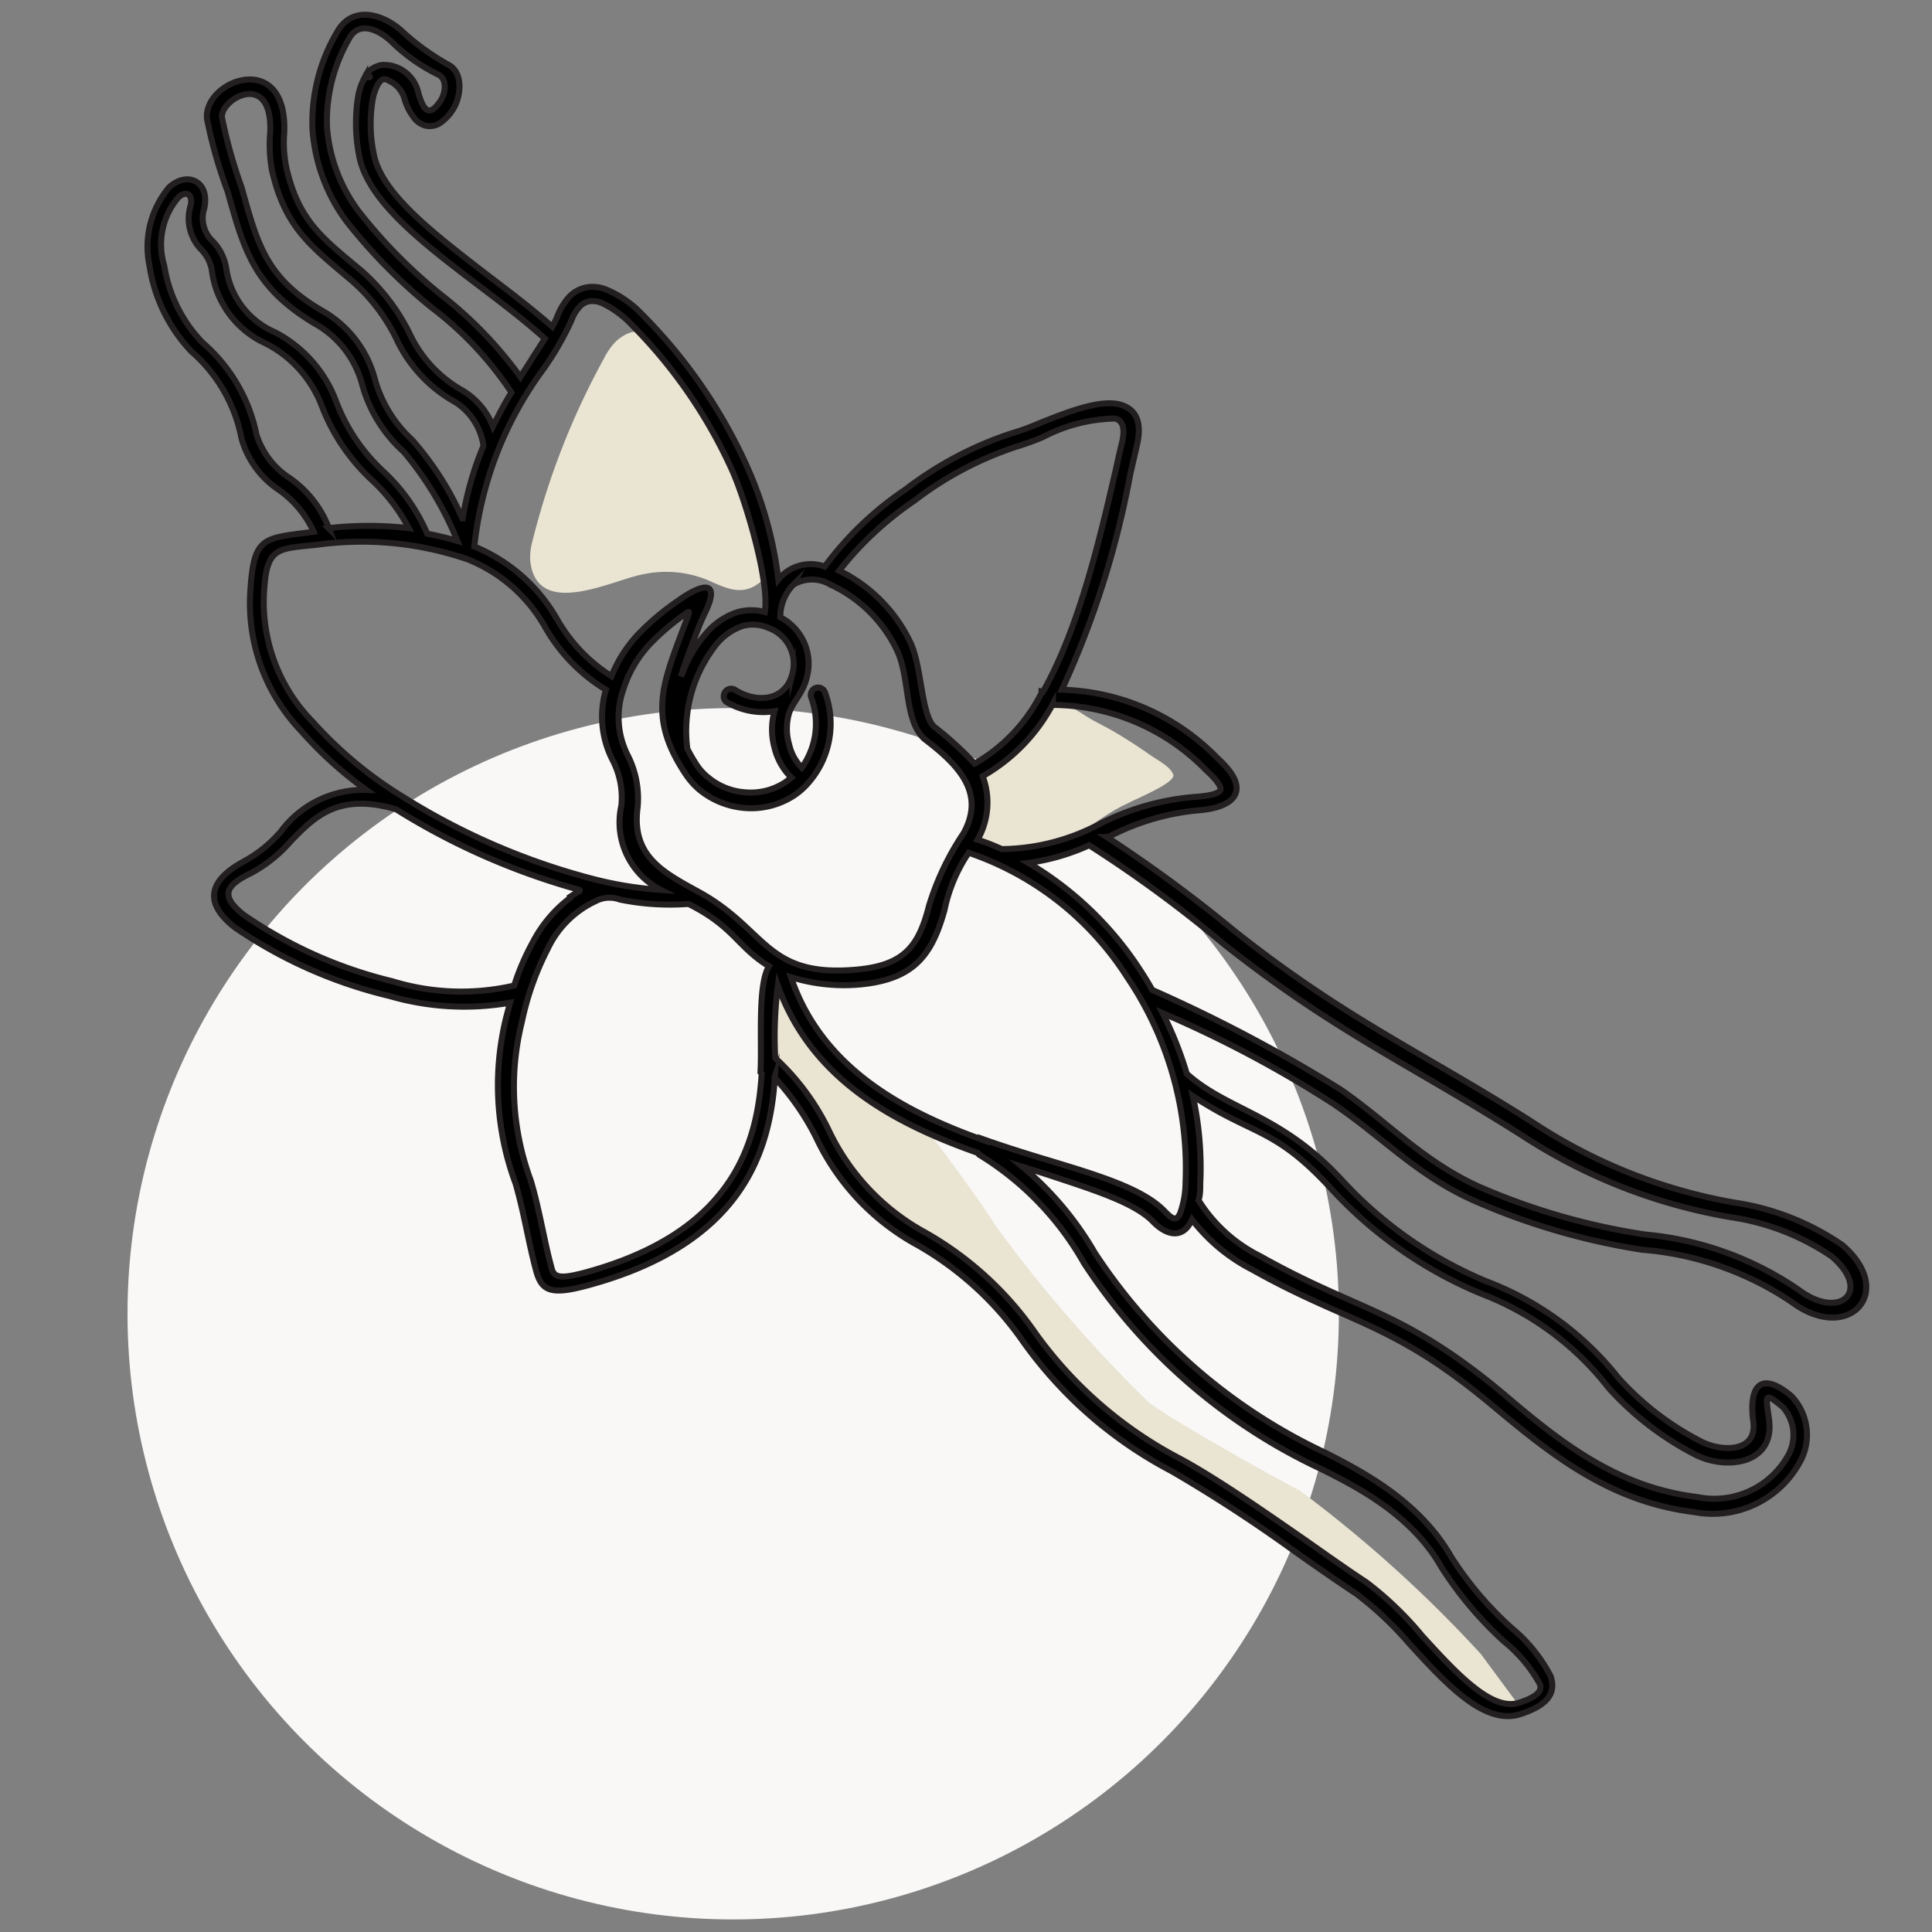<?xml version="1.0" encoding="UTF-8"?> <svg xmlns="http://www.w3.org/2000/svg" id="Layer_1" data-name="Layer 1" viewBox="0 0 80 80"><rect x="0" y="0" width="80" height="80" fill="#808080" stroke="none"/><defs><style>.cls-1{fill:#f9f8f7;}.cls-2{fill:#eae4d3;}.cls-3{stroke:#231f20;stroke-miterlimit:10;stroke-width:0.25px;}</style></defs><circle class="cls-1" cx="30.36" cy="54.4" r="25.08"></circle><path class="cls-2" d="M38.15,46.47s2.07,2.7,3.11,4.33a57.59,57.59,0,0,0,6.32,7.28c1,.75,5,3,6.24,3.64a53.66,53.66,0,0,1,7.5,6.77c.82,1.11,1.48,2,1.48,2l-.62.4-1.82-1.15-2.45-2.6A22.15,22.15,0,0,0,55.42,65a32.77,32.77,0,0,1-3-2.08S50.18,61.32,50,61.28s-3.5-2.12-3.5-2.12-2.41-2.27-2.67-2.45S41.68,54,41.68,54s-2.33-2.35-2.6-2.52-2.46-1.14-2.5-1.25-1.49-1.75-1.49-1.75L33.35,45.6,32.1,43.78l-.28-.61-.09-1.92.36-.94.39.27s.35,1.14.43,1.34,1.07,1.36,1.24,1.69a17.37,17.37,0,0,0,1.69,1.51,7.75,7.75,0,0,0,1.52,1.09A8,8,0,0,1,38.15,46.47Z"></path><path class="cls-2" d="M31.45,24.13c-.75.58-1.41.21-2.17-.12a4.53,4.53,0,0,0-2.65-.23c-1.24.22-4.38,1.89-4.67-.53a2.44,2.44,0,0,1,.09-.85A31.36,31.36,0,0,1,25,14.86a2.83,2.83,0,0,1,.53-.75c1-.85,1.72-.16,2.22.85C28.55,16.65,30,18,31,19.7a10.84,10.84,0,0,1,1.09,3A1.51,1.51,0,0,1,31.45,24.13Z"></path><path class="cls-2" d="M40.48,34.78c-.39-.49,0-.75.14-1.2s0-.36-.14-.91c-.17-.77-.63-1.07.89-1.15.19,0,2.11-2.53,2.28-2.48a4.63,4.63,0,0,1,.81.3c.31.17.59.38.9.54s.72.38,1.06.59.78.49,1.16.76.87.5,1,.84-1.54,1-1.89,1.2c-1,.44-1.89,1.29-2.93,1.79a6.22,6.22,0,0,1-1.89.55A2.58,2.58,0,0,1,40.48,34.78Z"></path><path class="cls-3" d="M32.88,24.18a1.92,1.92,0,0,0-.57,1.38A2.16,2.16,0,0,1,33.42,28c-.17.72-.55,1-.74,1.51a2.32,2.32,0,0,0,0,1.33,2,2,0,0,0,.52.95h0a3.22,3.22,0,0,0,.54-1.29,3.13,3.13,0,0,0-.15-1.62.31.31,0,0,1,.18-.39.3.3,0,0,1,.39.18,3.71,3.71,0,0,1-.64,3.69,2.93,2.93,0,0,1-.64.58,3.25,3.25,0,0,1-2,.52,3.38,3.38,0,0,1-1.92-.76,3.08,3.08,0,0,1-.56-.63c-1.54-2.3-1-3.66-.16-5.9l.17-.45c.18-.48.19-.46-.2-.18a10.06,10.06,0,0,0-1.28,1.11,4.92,4.92,0,0,0-1.12,1.9A3.48,3.48,0,0,0,26,31.29a3.94,3.94,0,0,1,.4,2.16c-.26,2,1.06,2.67,2.51,3.47,2.87,1.56,2.76,3.57,6.56,3.23,2-.18,2.58-1,3-2.65a11.29,11.29,0,0,1,1.43-3c.94-1.71-.27-2.87-1.62-3.9-.86-.78-.58-2.53-1.15-3.7a5.7,5.7,0,0,0-2.76-2.7,1.48,1.48,0,0,0-1.5,0Zm7.85,23c.93.33,1.84.61,2.7.87,2.12.64,3.92,1.19,4.8,2.11.25.25.47.48.64.07A3.8,3.8,0,0,0,49.09,49a14.12,14.12,0,0,0-1.85-7.63v0c-.18-.32-.38-.63-.58-.93a12.6,12.6,0,0,0-6.55-5.13,6.6,6.6,0,0,0-1,2.37c-.52,1.86-1.25,2.89-3.56,3.09a7.38,7.38,0,0,1-2.8-.31c1.28,3.79,4.69,5.58,8,6.76Zm-.24.56c-3.39-1.2-6.88-3-8.28-6.93a16.83,16.83,0,0,0-.11,3,9.93,9.93,0,0,1,2.22,3,9.4,9.4,0,0,0,4,4.23,13.85,13.85,0,0,1,4.56,4.17,17.08,17.08,0,0,0,6,5.2c1.56.85,3.45,2.17,5.21,3.39.88.62,1.73,1.22,2.49,1.72a13.79,13.79,0,0,1,2.31,2.22c1.39,1.52,2.86,3.13,4,2.77.75-.24,1-.5.86-.8a6,6,0,0,0-1.47-1.74,15.13,15.13,0,0,1-2.59-3.07c-1.23-2.17-3.49-3.33-5-4.08a23.72,23.72,0,0,1-9.8-8.51,12.42,12.42,0,0,0-4.35-4.5Zm-9-3.34c.07-1.22-.13-3.6.35-4.39-1.31-.8-1.43-1.63-3.33-2.58a10.48,10.48,0,0,1-2.84-.18,1.23,1.23,0,0,0-1,.06,4.13,4.13,0,0,0-2,2,11.86,11.86,0,0,0-1.06,3,11.15,11.15,0,0,0,.37,6.58c.37,1.25.54,2.44.86,3.62.1.39.35.46,1.4.18,6.09-1.66,7.12-5.29,7.3-8.24Zm.6.16c-.2,3.11-1.32,6.92-7.74,8.66-1.54.42-1.92.24-2.15-.6-.32-1.18-.49-2.37-.85-3.61a11.69,11.69,0,0,1-.39-6.88l.16-.61a11.07,11.07,0,0,1-5-.28A19.15,19.15,0,0,1,9.72,38.4c-1.37-1.08-1-2,.43-2.76a5.47,5.47,0,0,0,1.48-1.21,4.25,4.25,0,0,1,3.54-1.72,16,16,0,0,1-2.68-2.42,7.66,7.66,0,0,1-2.11-6c.15-2.09.56-2,2.61-2.27a4.28,4.28,0,0,0-1.42-1.72A3.79,3.79,0,0,1,10,18.15a6.33,6.33,0,0,0-2.08-3.6A6.62,6.62,0,0,1,6.19,11,3.82,3.82,0,0,1,7,7.76c.74-.69,1.7-.26,1.46.86A1.31,1.31,0,0,0,8.82,10a2.11,2.11,0,0,1,.55,1.12,3.39,3.39,0,0,0,2,2.63,5.31,5.31,0,0,1,2.55,2.88,7.64,7.64,0,0,0,1.95,2.89,7.6,7.6,0,0,1,1.82,2.58,12.65,12.65,0,0,1,1.25.3,13.58,13.58,0,0,0-2.22-3.69A5.77,5.77,0,0,1,15,15.93a4.09,4.09,0,0,0-2-2.55c-2.48-1.5-2.89-3-3.58-5.47a18.82,18.82,0,0,1-.85-3c-.14-1.59,3.34-2.9,3.2.59A5.09,5.09,0,0,0,11.87,7c.52,2.21,1.55,2.91,3.14,4.25a8.47,8.47,0,0,1,1.92,2.5,5.28,5.28,0,0,0,2.22,2.42,3,3,0,0,1,1.26,1.49c.25-.5.51-1,.77-1.41a14.44,14.44,0,0,0-3.3-3.51,22.35,22.35,0,0,1-3.52-3.56,7.25,7.25,0,0,1-1.42-3.82,7.34,7.34,0,0,1,1-4c.65-1.21,2-.76,2.78,0A10,10,0,0,0,18.6,2.7c.61.35.48,1.37.13,1.87a1.92,1.92,0,0,1-.5.52.79.79,0,0,1-.62.11.89.89,0,0,1-.48-.34,2.31,2.31,0,0,1-.38-.77,1.16,1.16,0,0,0-.61-.73c-.23-.13-.34-.12-.5.15a2.09,2.09,0,0,0-.22.68,6.14,6.14,0,0,0,.06,2.21c.33,1.64,2.49,3.28,4.72,5,.91.69,1.84,1.4,2.67,2.13a3.81,3.81,0,0,0,.22-.46,2.55,2.55,0,0,1,.49-.79,1.33,1.33,0,0,1,.77-.39,1.51,1.51,0,0,1,.82.13,4.35,4.35,0,0,1,1.42,1,21.33,21.33,0,0,1,4.28,6.16A16.18,16.18,0,0,1,32.23,24a1.72,1.72,0,0,1,1.92-.54,13.55,13.55,0,0,1,3.34-3.19,14.83,14.83,0,0,1,4.41-2.33A8.84,8.84,0,0,0,43,17.54c1.08-.43,2.48-1,3.33-.8.65.16,1,.65.74,1.73-.1.43-.18.79-.27,1.17a37.46,37.46,0,0,1-2.83,8.92,9.34,9.34,0,0,1,6.43,2.82c.49.45.85.91.8,1.33s-.52.77-1.65.85a9.94,9.94,0,0,0-3.66,1.1l-.06,0a58.94,58.94,0,0,1,5.3,3.9c4.6,3.64,7.74,5,12.27,7.87a22,22,0,0,0,8.44,3.37,10.62,10.62,0,0,1,4.44,1.75c2.28,1.94.26,4.13-2.11,2.35A12.89,12.89,0,0,0,68,51.75a27.92,27.92,0,0,1-7.09-2.09c-2.36-1.09-3.71-2.63-5.77-4a47.56,47.56,0,0,0-7-3.71,14.93,14.93,0,0,1,1,2.51h0c1.69,1.52,3.88,1.66,6.39,4.37a17,17,0,0,0,6,4.22,12.73,12.73,0,0,1,5.48,4,11.86,11.86,0,0,0,3.47,2.66c.83.41,2.3.44,2.12-.86s.21-2.18,1.57-1.05a2.32,2.32,0,0,1,.32,2.81,4.11,4.11,0,0,1-4.35,2c-3.56-.44-6-2.46-8.41-4.47-4.13-3.43-5.84-3.3-9.9-5.58a7.35,7.35,0,0,1-2.47-2.06c-.39.85-1.08.64-1.62.08-.78-.8-2.51-1.33-4.54-2l-.87-.27a13.22,13.22,0,0,1,3,3.56,23.16,23.16,0,0,0,9.56,8.29c1.53.78,3.89,2,5.21,4.32a14.32,14.32,0,0,0,2.49,2.93,6.42,6.42,0,0,1,1.62,2c.22.67-.08,1.19-1.26,1.57-1.49.48-3.09-1.28-4.61-2.94A14.24,14.24,0,0,0,56.17,66c-.76-.5-1.62-1.1-2.5-1.72a61,61,0,0,0-5.15-3.36,17.53,17.53,0,0,1-6.15-5.36,13.43,13.43,0,0,0-4.37-4,9.83,9.83,0,0,1-4.21-4.47,10.48,10.48,0,0,0-1.72-2.47ZM19.18,23.1a13.5,13.5,0,0,0-6-.55c-1.58.18-2.11.05-2.23,1.74a7.07,7.07,0,0,0,2,5.6A16.86,16.86,0,0,0,16.69,33h0a28.1,28.1,0,0,0,8,3.43,15.12,15.12,0,0,0,2.68.42,3.14,3.14,0,0,1-1.64-3.49,3.36,3.36,0,0,0-.35-1.86,3.94,3.94,0,0,1-.29-2.94A7.16,7.16,0,0,1,22.59,26a6.42,6.42,0,0,0-3.41-2.91ZM49.7,49c0,.25,0,.48-.07.7a6.33,6.33,0,0,0,2.56,2.32c4.09,2.3,5.82,2.17,10,5.64,2.35,2,4.71,3.92,8.1,4.33A3.5,3.5,0,0,0,74,60.34a1.74,1.74,0,0,0-.17-2.07c-.79-.66-.72-.51-.58.49.26,1.83-1.69,2.13-3,1.5a12.48,12.48,0,0,1-3.65-2.8,12.16,12.16,0,0,0-5.24-3.88,17.6,17.6,0,0,1-6.25-4.37c-2.36-2.56-3.21-2.17-5.72-3.83A13.65,13.65,0,0,1,49.7,49ZM19.16,21.46a13.35,13.35,0,0,1,.86-3,2.58,2.58,0,0,0-1.15-1.8A5.79,5.79,0,0,1,16.4,14a7.66,7.66,0,0,0-1.79-2.34c-1.71-1.45-2.78-2.19-3.34-4.57a6,6,0,0,1-.08-1.62c.1-2.59-2.06-1.39-2-.61A20.49,20.49,0,0,0,10,7.75c.66,2.35,1,3.74,3.31,5.1a4.59,4.59,0,0,1,2.22,2.88,5.37,5.37,0,0,0,1.54,2.49,12.54,12.54,0,0,1,2.07,3.24ZM45.1,35a9,9,0,0,1-2.52.73,14,14,0,0,1,4.58,4.36c.19.29.38.59.55.9a62.16,62.16,0,0,1,7.81,4.13c2,1.39,3.37,2.93,5.68,4a27.47,27.47,0,0,0,6.93,2,13.34,13.34,0,0,1,6.35,2.29c1.71,1.28,3.06.05,1.36-1.39a10,10,0,0,0-4.18-1.62A22.79,22.79,0,0,1,63,47c-4.56-2.89-7.71-4.26-12.33-7.91A52.51,52.51,0,0,0,45.1,35ZM15.12,3.2c.07-.13.3,0,.15,0-.4,0,.26-.56.66-.51a1.31,1.31,0,0,1,.5.1,1.48,1.48,0,0,1,.9,1.09c.21.68.43,1,.9.31.21-.3.32-.92-.1-1.11a7.35,7.35,0,0,1-1.86-1.3c-.48-.48-1.38-1-1.82-.17a6.81,6.81,0,0,0-.91,3.66,6.64,6.64,0,0,0,1.32,3.49,21.09,21.09,0,0,0,3.42,3.46,16.69,16.69,0,0,1,3.27,3.39c.15-.25.31-.48.45-.71s.39-.6.56-.88c-.82-.74-1.78-1.47-2.73-2.19-2.32-1.76-4.57-3.48-4.95-5.34a7,7,0,0,1-.06-2.44,2.6,2.6,0,0,1,.3-.88ZM43.19,28.64c1.53-2.71,2.38-6.48,3-9.13.1-.46.2-.9.27-1.18.15-.65,0-.92-.28-1a6.7,6.7,0,0,0-3,.77,11.31,11.31,0,0,1-1.14.41,14.27,14.27,0,0,0-4.19,2.23,13.75,13.75,0,0,0-3.1,2.89,6.33,6.33,0,0,1,2.93,2.94c.5,1,.45,3,1,3.52a14.39,14.39,0,0,1,1.68,1.53,7,7,0,0,0,2.77-2.93l0-.06Zm.41.5a7.48,7.48,0,0,1-2.91,3,3.11,3.11,0,0,1-.21,2.63,8.63,8.63,0,0,1,1,.39,8.8,8.8,0,0,0,4.11-1.07A10.53,10.53,0,0,1,49.46,33c.76-.05,1.06-.17,1.08-.32s-.24-.47-.6-.79a8.92,8.92,0,0,0-6.34-2.7Zm-20,8c.51-.35.62-.22-.09-.43a28.64,28.64,0,0,1-7.11-3.2c-2.4-.7-3.38.32-4.35,1.31a5.79,5.79,0,0,1-1.65,1.33c-1.06.51-1.31.94-.31,1.73a18.36,18.36,0,0,0,6.15,2.75,9.74,9.74,0,0,0,5.05.18A10.25,10.25,0,0,1,22.07,39a5.43,5.43,0,0,1,1.54-1.82ZM25.32,28a5.5,5.5,0,0,1,1.13-1.76,10.53,10.53,0,0,1,1.62-1.36c.84-.61,1.82-1,1.15.44-.09.18-.19.4-.28.63s-.14.35-.17.45c-.23.59-.43,1.12-.57,1.61l.09-.22a5.33,5.33,0,0,1,.92-1.53,2.9,2.9,0,0,1,1.35-.92,2.19,2.19,0,0,1,1.11,0c.21-1.28-.82-4.69-1.36-5.88a20.53,20.53,0,0,0-4.14-6,4.13,4.13,0,0,0-1.22-.9,1,1,0,0,0-.52-.09.72.72,0,0,0-.42.22,1.65,1.65,0,0,0-.35.58,12.39,12.39,0,0,1-1.15,2,15,15,0,0,0-2.87,7.36,7,7,0,0,1,3.45,3.05A6.74,6.74,0,0,0,25.32,28Zm7.5-.13a1.58,1.58,0,0,0-1-1.87,1.61,1.61,0,0,0-1.07-.08,2.42,2.42,0,0,0-1.07.74A5.77,5.77,0,0,0,28.46,31a6.38,6.38,0,0,0,.4.69,2.19,2.19,0,0,0,.46.5,2.69,2.69,0,0,0,1.56.62,2.6,2.6,0,0,0,1.64-.42l.25-.19a2.6,2.6,0,0,1-.7-1.24,2.86,2.86,0,0,1,0-1.51,3,3,0,0,1-2-.39.31.31,0,0,1,.36-.5C31.31,29.13,32.54,29.05,32.82,27.86Zm-19.22-6a14.83,14.83,0,0,1,3.33,0,7.44,7.44,0,0,0-1.54-2,8.17,8.17,0,0,1-2.08-3.1A4.84,4.84,0,0,0,11,14.22a3.85,3.85,0,0,1-2.23-3.05,1.64,1.64,0,0,0-.43-.83A1.84,1.84,0,0,1,7.9,8.49c.09-.42-.18-.63-.52-.31A3,3,0,0,0,6.8,11a5.91,5.91,0,0,0,1.59,3.19A6.81,6.81,0,0,1,10.62,18,3.35,3.35,0,0,0,12,19.8a4.46,4.46,0,0,1,1.63,2.1Z"></path></svg> 